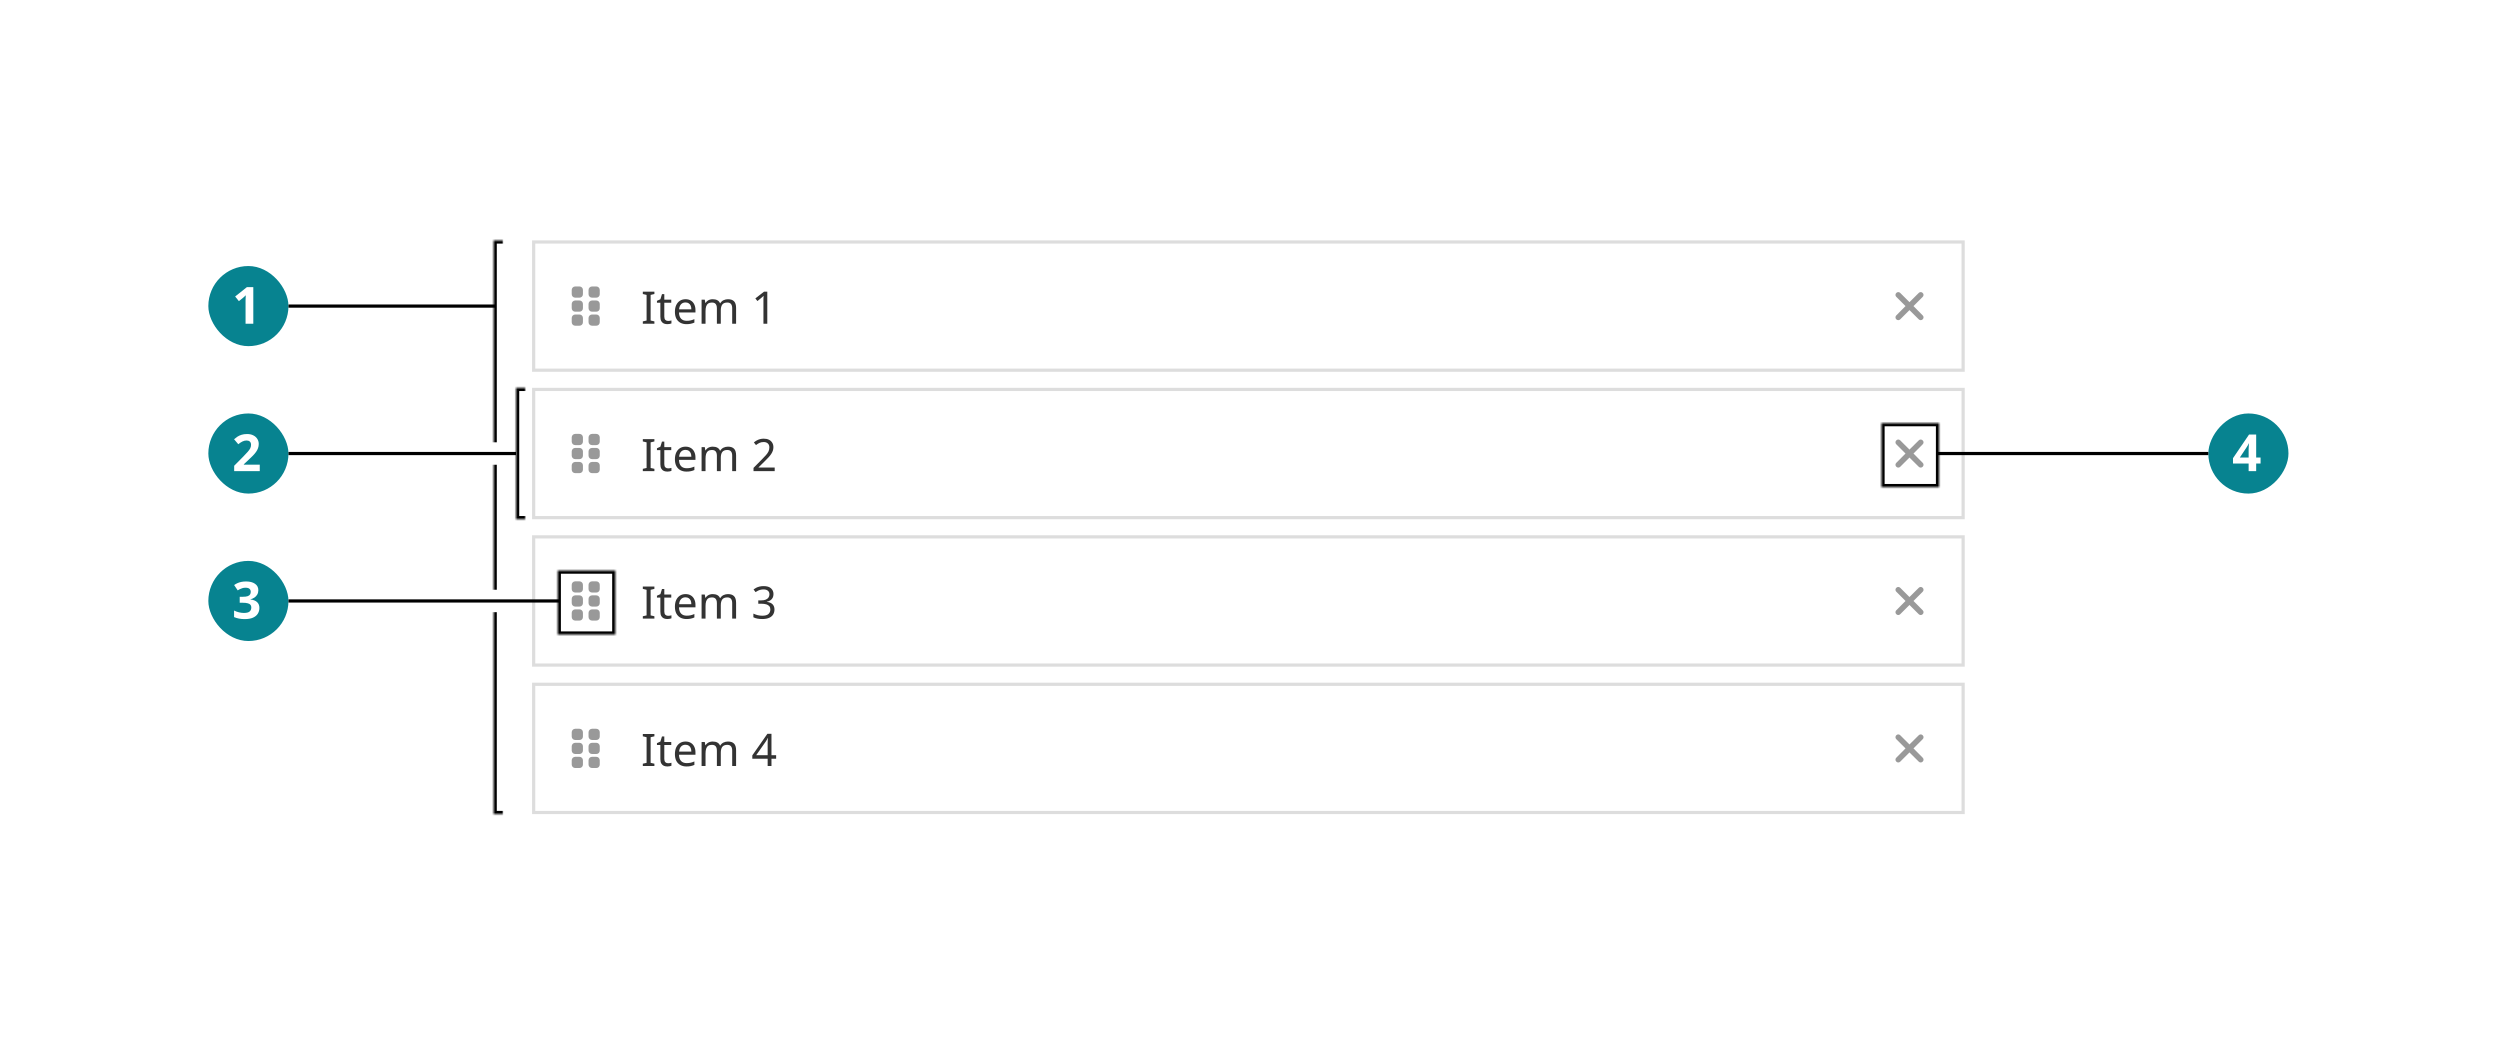<svg width="780" height="327" viewBox="0 0 780 327" fill="none" xmlns="http://www.w3.org/2000/svg">
<rect width="780" height="327" fill="white"/>
<rect x="166.5" y="75.5" width="446" height="40" fill="white"/>
<path d="M179.469 98.125H180.781C181.41 98.125 181.875 98.617 181.875 99.219V100.531C181.875 101.16 181.41 101.625 180.781 101.625H179.469C178.867 101.625 178.375 101.16 178.375 100.531V99.219C178.375 98.617 178.867 98.125 179.469 98.125ZM184.719 98.125H186.031C186.66 98.125 187.125 98.617 187.125 99.219V100.531C187.125 101.16 186.66 101.625 186.031 101.625H184.719C184.117 101.625 183.625 101.16 183.625 100.531V99.219C183.625 98.617 184.117 98.125 184.719 98.125ZM179.469 97.25C178.867 97.25 178.375 96.785 178.375 96.156V94.844C178.375 94.242 178.867 93.75 179.469 93.75H180.781C181.41 93.75 181.875 94.242 181.875 94.844V96.156C181.875 96.785 181.41 97.25 180.781 97.25H179.469ZM184.719 93.75H186.031C186.66 93.75 187.125 94.242 187.125 94.844V96.156C187.125 96.785 186.66 97.25 186.031 97.25H184.719C184.117 97.25 183.625 96.785 183.625 96.156V94.844C183.625 94.242 184.117 93.75 184.719 93.75ZM179.469 92.875C178.867 92.875 178.375 92.41 178.375 91.781V90.469C178.375 89.867 178.867 89.375 179.469 89.375H180.781C181.41 89.375 181.875 89.867 181.875 90.469V91.781C181.875 92.41 181.41 92.875 180.781 92.875H179.469ZM184.719 89.375H186.031C186.66 89.375 187.125 89.867 187.125 90.469V91.781C187.125 92.41 186.66 92.875 186.031 92.875H184.719C184.117 92.875 183.625 92.41 183.625 91.781V90.469C183.625 89.867 184.117 89.375 184.719 89.375Z" fill="#999999"/>
<path d="M204.172 101H200.56V100.272L201.736 100.006V92.012L200.56 91.732V91.004H204.172V91.732L202.996 92.012V100.006L204.172 100.272V101ZM208.44 100.132C208.627 100.132 208.818 100.118 209.014 100.09C209.21 100.053 209.369 100.015 209.49 99.978V100.916C209.359 100.981 209.173 101.033 208.93 101.07C208.687 101.117 208.454 101.14 208.23 101.14C207.838 101.14 207.474 101.075 207.138 100.944C206.811 100.804 206.545 100.566 206.34 100.23C206.135 99.894 206.032 99.423 206.032 98.816V94.448H204.968V93.86L206.046 93.37L206.536 91.774H207.264V93.496H209.434V94.448H207.264V98.788C207.264 99.245 207.371 99.586 207.586 99.81C207.81 100.025 208.095 100.132 208.44 100.132ZM213.891 93.356C214.535 93.356 215.085 93.496 215.543 93.776C216.009 94.056 216.364 94.453 216.607 94.966C216.859 95.47 216.985 96.063 216.985 96.744V97.486H211.847C211.865 98.335 212.08 98.984 212.491 99.432C212.911 99.871 213.494 100.09 214.241 100.09C214.717 100.09 215.137 100.048 215.501 99.964C215.874 99.871 216.257 99.74 216.649 99.572V100.65C216.266 100.818 215.888 100.939 215.515 101.014C215.141 101.098 214.698 101.14 214.185 101.14C213.475 101.14 212.845 100.995 212.295 100.706C211.753 100.417 211.329 99.987 211.021 99.418C210.722 98.839 210.573 98.135 210.573 97.304C210.573 96.483 210.708 95.778 210.979 95.19C211.259 94.602 211.646 94.149 212.141 93.832C212.645 93.515 213.228 93.356 213.891 93.356ZM213.877 94.364C213.289 94.364 212.822 94.555 212.477 94.938C212.141 95.311 211.94 95.834 211.875 96.506H215.697C215.697 96.077 215.631 95.703 215.501 95.386C215.37 95.069 215.169 94.821 214.899 94.644C214.637 94.457 214.297 94.364 213.877 94.364ZM227.127 93.356C227.976 93.356 228.611 93.575 229.031 94.014C229.451 94.443 229.661 95.143 229.661 96.114V101H228.443V96.17C228.443 95.582 228.317 95.139 228.065 94.84C227.822 94.541 227.44 94.392 226.917 94.392C226.189 94.392 225.666 94.602 225.349 95.022C225.041 95.442 224.887 96.053 224.887 96.856V101H223.669V96.17C223.669 95.778 223.613 95.451 223.501 95.19C223.389 94.919 223.221 94.719 222.997 94.588C222.773 94.457 222.484 94.392 222.129 94.392C221.625 94.392 221.228 94.499 220.939 94.714C220.65 94.919 220.44 95.223 220.309 95.624C220.188 96.025 220.127 96.52 220.127 97.108V101H218.895V93.496H219.889L220.071 94.518H220.141C220.3 94.257 220.491 94.042 220.715 93.874C220.948 93.697 221.205 93.566 221.485 93.482C221.765 93.398 222.054 93.356 222.353 93.356C222.932 93.356 223.412 93.459 223.795 93.664C224.187 93.869 224.472 94.187 224.649 94.616H224.719C224.971 94.187 225.312 93.869 225.741 93.664C226.18 93.459 226.642 93.356 227.127 93.356ZM239.396 101H238.192V94.014C238.192 93.743 238.192 93.515 238.192 93.328C238.201 93.141 238.21 92.969 238.22 92.81C238.229 92.642 238.238 92.469 238.248 92.292C238.098 92.441 237.963 92.567 237.842 92.67C237.72 92.773 237.566 92.903 237.38 93.062L236.316 93.93L235.672 93.104L238.374 91.004H239.396V101Z" fill="#333333"/>
<path d="M592.879 91.398L595.75 94.269L598.648 91.398C598.977 91.043 599.551 91.043 599.879 91.398C600.234 91.727 600.234 92.301 599.879 92.629L597.008 95.5L599.879 98.398C600.234 98.727 600.234 99.301 599.879 99.629C599.551 99.984 598.977 99.984 598.648 99.629L595.75 96.758L592.879 99.629C592.551 99.984 591.977 99.984 591.648 99.629C591.293 99.301 591.293 98.727 591.648 98.398L594.52 95.5L591.648 92.629C591.293 92.301 591.293 91.727 591.648 91.398C591.977 91.043 592.551 91.043 592.879 91.398Z" fill="#999999"/>
<rect x="166.5" y="75.5" width="446" height="40" stroke="#DDDDDD"/>
<rect x="166.5" y="121.5" width="446" height="40" fill="white"/>
<path d="M179.469 144.125H180.781C181.41 144.125 181.875 144.617 181.875 145.219V146.531C181.875 147.16 181.41 147.625 180.781 147.625H179.469C178.867 147.625 178.375 147.16 178.375 146.531V145.219C178.375 144.617 178.867 144.125 179.469 144.125ZM184.719 144.125H186.031C186.66 144.125 187.125 144.617 187.125 145.219V146.531C187.125 147.16 186.66 147.625 186.031 147.625H184.719C184.117 147.625 183.625 147.16 183.625 146.531V145.219C183.625 144.617 184.117 144.125 184.719 144.125ZM179.469 143.25C178.867 143.25 178.375 142.785 178.375 142.156V140.844C178.375 140.242 178.867 139.75 179.469 139.75H180.781C181.41 139.75 181.875 140.242 181.875 140.844V142.156C181.875 142.785 181.41 143.25 180.781 143.25H179.469ZM184.719 139.75H186.031C186.66 139.75 187.125 140.242 187.125 140.844V142.156C187.125 142.785 186.66 143.25 186.031 143.25H184.719C184.117 143.25 183.625 142.785 183.625 142.156V140.844C183.625 140.242 184.117 139.75 184.719 139.75ZM179.469 138.875C178.867 138.875 178.375 138.41 178.375 137.781V136.469C178.375 135.867 178.867 135.375 179.469 135.375H180.781C181.41 135.375 181.875 135.867 181.875 136.469V137.781C181.875 138.41 181.41 138.875 180.781 138.875H179.469ZM184.719 135.375H186.031C186.66 135.375 187.125 135.867 187.125 136.469V137.781C187.125 138.41 186.66 138.875 186.031 138.875H184.719C184.117 138.875 183.625 138.41 183.625 137.781V136.469C183.625 135.867 184.117 135.375 184.719 135.375Z" fill="#999999"/>
<path d="M204.172 147H200.56V146.272L201.736 146.006V138.012L200.56 137.732V137.004H204.172V137.732L202.996 138.012V146.006L204.172 146.272V147ZM208.44 146.132C208.627 146.132 208.818 146.118 209.014 146.09C209.21 146.053 209.369 146.015 209.49 145.978V146.916C209.359 146.981 209.173 147.033 208.93 147.07C208.687 147.117 208.454 147.14 208.23 147.14C207.838 147.14 207.474 147.075 207.138 146.944C206.811 146.804 206.545 146.566 206.34 146.23C206.135 145.894 206.032 145.423 206.032 144.816V140.448H204.968V139.86L206.046 139.37L206.536 137.774H207.264V139.496H209.434V140.448H207.264V144.788C207.264 145.245 207.371 145.586 207.586 145.81C207.81 146.025 208.095 146.132 208.44 146.132ZM213.891 139.356C214.535 139.356 215.085 139.496 215.543 139.776C216.009 140.056 216.364 140.453 216.607 140.966C216.859 141.47 216.985 142.063 216.985 142.744V143.486H211.847C211.865 144.335 212.08 144.984 212.491 145.432C212.911 145.871 213.494 146.09 214.241 146.09C214.717 146.09 215.137 146.048 215.501 145.964C215.874 145.871 216.257 145.74 216.649 145.572V146.65C216.266 146.818 215.888 146.939 215.515 147.014C215.141 147.098 214.698 147.14 214.185 147.14C213.475 147.14 212.845 146.995 212.295 146.706C211.753 146.417 211.329 145.987 211.021 145.418C210.722 144.839 210.573 144.135 210.573 143.304C210.573 142.483 210.708 141.778 210.979 141.19C211.259 140.602 211.646 140.149 212.141 139.832C212.645 139.515 213.228 139.356 213.891 139.356ZM213.877 140.364C213.289 140.364 212.822 140.555 212.477 140.938C212.141 141.311 211.94 141.834 211.875 142.506H215.697C215.697 142.077 215.631 141.703 215.501 141.386C215.37 141.069 215.169 140.821 214.899 140.644C214.637 140.457 214.297 140.364 213.877 140.364ZM227.127 139.356C227.976 139.356 228.611 139.575 229.031 140.014C229.451 140.443 229.661 141.143 229.661 142.114V147H228.443V142.17C228.443 141.582 228.317 141.139 228.065 140.84C227.822 140.541 227.44 140.392 226.917 140.392C226.189 140.392 225.666 140.602 225.349 141.022C225.041 141.442 224.887 142.053 224.887 142.856V147H223.669V142.17C223.669 141.778 223.613 141.451 223.501 141.19C223.389 140.919 223.221 140.719 222.997 140.588C222.773 140.457 222.484 140.392 222.129 140.392C221.625 140.392 221.228 140.499 220.939 140.714C220.65 140.919 220.44 141.223 220.309 141.624C220.188 142.025 220.127 142.52 220.127 143.108V147H218.895V139.496H219.889L220.071 140.518H220.141C220.3 140.257 220.491 140.042 220.715 139.874C220.948 139.697 221.205 139.566 221.485 139.482C221.765 139.398 222.054 139.356 222.353 139.356C222.932 139.356 223.412 139.459 223.795 139.664C224.187 139.869 224.472 140.187 224.649 140.616H224.719C224.971 140.187 225.312 139.869 225.741 139.664C226.18 139.459 226.642 139.356 227.127 139.356ZM241.706 147H235.098V145.978L237.716 143.332C238.22 142.828 238.644 142.38 238.99 141.988C239.335 141.596 239.596 141.213 239.774 140.84C239.951 140.457 240.04 140.042 240.04 139.594C240.04 139.043 239.876 138.628 239.55 138.348C239.223 138.059 238.798 137.914 238.276 137.914C237.79 137.914 237.361 137.998 236.988 138.166C236.624 138.334 236.25 138.567 235.868 138.866L235.21 138.04C235.471 137.816 235.756 137.615 236.064 137.438C236.381 137.261 236.722 137.121 237.086 137.018C237.459 136.915 237.856 136.864 238.276 136.864C238.901 136.864 239.438 136.971 239.886 137.186C240.334 137.401 240.679 137.709 240.922 138.11C241.174 138.502 241.3 138.973 241.3 139.524C241.3 139.916 241.239 140.289 241.118 140.644C240.996 140.989 240.824 141.33 240.6 141.666C240.376 142.002 240.105 142.343 239.788 142.688C239.47 143.033 239.12 143.393 238.738 143.766L236.652 145.824V145.88H241.706V147Z" fill="#333333"/>
<path d="M592.879 137.398L595.75 140.27L598.648 137.398C598.977 137.043 599.551 137.043 599.879 137.398C600.234 137.727 600.234 138.301 599.879 138.629L597.008 141.5L599.879 144.398C600.234 144.727 600.234 145.301 599.879 145.629C599.551 145.984 598.977 145.984 598.648 145.629L595.75 142.758L592.879 145.629C592.551 145.984 591.977 145.984 591.648 145.629C591.293 145.301 591.293 144.727 591.648 144.398L594.52 141.5L591.648 138.629C591.293 138.301 591.293 137.727 591.648 137.398C591.977 137.043 592.551 137.043 592.879 137.398Z" fill="#999999"/>
<rect x="166.5" y="121.5" width="446" height="40" stroke="#DDDDDD"/>
<rect x="166.5" y="167.5" width="446" height="40" fill="white"/>
<path d="M179.469 190.125H180.781C181.41 190.125 181.875 190.617 181.875 191.219V192.531C181.875 193.16 181.41 193.625 180.781 193.625H179.469C178.867 193.625 178.375 193.16 178.375 192.531V191.219C178.375 190.617 178.867 190.125 179.469 190.125ZM184.719 190.125H186.031C186.66 190.125 187.125 190.617 187.125 191.219V192.531C187.125 193.16 186.66 193.625 186.031 193.625H184.719C184.117 193.625 183.625 193.16 183.625 192.531V191.219C183.625 190.617 184.117 190.125 184.719 190.125ZM179.469 189.25C178.867 189.25 178.375 188.785 178.375 188.156V186.844C178.375 186.242 178.867 185.75 179.469 185.75H180.781C181.41 185.75 181.875 186.242 181.875 186.844V188.156C181.875 188.785 181.41 189.25 180.781 189.25H179.469ZM184.719 185.75H186.031C186.66 185.75 187.125 186.242 187.125 186.844V188.156C187.125 188.785 186.66 189.25 186.031 189.25H184.719C184.117 189.25 183.625 188.785 183.625 188.156V186.844C183.625 186.242 184.117 185.75 184.719 185.75ZM179.469 184.875C178.867 184.875 178.375 184.41 178.375 183.781V182.469C178.375 181.867 178.867 181.375 179.469 181.375H180.781C181.41 181.375 181.875 181.867 181.875 182.469V183.781C181.875 184.41 181.41 184.875 180.781 184.875H179.469ZM184.719 181.375H186.031C186.66 181.375 187.125 181.867 187.125 182.469V183.781C187.125 184.41 186.66 184.875 186.031 184.875H184.719C184.117 184.875 183.625 184.41 183.625 183.781V182.469C183.625 181.867 184.117 181.375 184.719 181.375Z" fill="#999999"/>
<path d="M204.172 193H200.56V192.272L201.736 192.006V184.012L200.56 183.732V183.004H204.172V183.732L202.996 184.012V192.006L204.172 192.272V193ZM208.44 192.132C208.627 192.132 208.818 192.118 209.014 192.09C209.21 192.053 209.369 192.015 209.49 191.978V192.916C209.359 192.981 209.173 193.033 208.93 193.07C208.687 193.117 208.454 193.14 208.23 193.14C207.838 193.14 207.474 193.075 207.138 192.944C206.811 192.804 206.545 192.566 206.34 192.23C206.135 191.894 206.032 191.423 206.032 190.816V186.448H204.968V185.86L206.046 185.37L206.536 183.774H207.264V185.496H209.434V186.448H207.264V190.788C207.264 191.245 207.371 191.586 207.586 191.81C207.81 192.025 208.095 192.132 208.44 192.132ZM213.891 185.356C214.535 185.356 215.085 185.496 215.543 185.776C216.009 186.056 216.364 186.453 216.607 186.966C216.859 187.47 216.985 188.063 216.985 188.744V189.486H211.847C211.865 190.335 212.08 190.984 212.491 191.432C212.911 191.871 213.494 192.09 214.241 192.09C214.717 192.09 215.137 192.048 215.501 191.964C215.874 191.871 216.257 191.74 216.649 191.572V192.65C216.266 192.818 215.888 192.939 215.515 193.014C215.141 193.098 214.698 193.14 214.185 193.14C213.475 193.14 212.845 192.995 212.295 192.706C211.753 192.417 211.329 191.987 211.021 191.418C210.722 190.839 210.573 190.135 210.573 189.304C210.573 188.483 210.708 187.778 210.979 187.19C211.259 186.602 211.646 186.149 212.141 185.832C212.645 185.515 213.228 185.356 213.891 185.356ZM213.877 186.364C213.289 186.364 212.822 186.555 212.477 186.938C212.141 187.311 211.94 187.834 211.875 188.506H215.697C215.697 188.077 215.631 187.703 215.501 187.386C215.37 187.069 215.169 186.821 214.899 186.644C214.637 186.457 214.297 186.364 213.877 186.364ZM227.127 185.356C227.976 185.356 228.611 185.575 229.031 186.014C229.451 186.443 229.661 187.143 229.661 188.114V193H228.443V188.17C228.443 187.582 228.317 187.139 228.065 186.84C227.822 186.541 227.44 186.392 226.917 186.392C226.189 186.392 225.666 186.602 225.349 187.022C225.041 187.442 224.887 188.053 224.887 188.856V193H223.669V188.17C223.669 187.778 223.613 187.451 223.501 187.19C223.389 186.919 223.221 186.719 222.997 186.588C222.773 186.457 222.484 186.392 222.129 186.392C221.625 186.392 221.228 186.499 220.939 186.714C220.65 186.919 220.44 187.223 220.309 187.624C220.188 188.025 220.127 188.52 220.127 189.108V193H218.895V185.496H219.889L220.071 186.518H220.141C220.3 186.257 220.491 186.042 220.715 185.874C220.948 185.697 221.205 185.566 221.485 185.482C221.765 185.398 222.054 185.356 222.353 185.356C222.932 185.356 223.412 185.459 223.795 185.664C224.187 185.869 224.472 186.187 224.649 186.616H224.719C224.971 186.187 225.312 185.869 225.741 185.664C226.18 185.459 226.642 185.356 227.127 185.356ZM241.328 185.342C241.328 185.79 241.244 186.177 241.076 186.504C240.908 186.831 240.665 187.097 240.348 187.302C240.04 187.507 239.676 187.652 239.256 187.736V187.792C240.058 187.885 240.656 188.137 241.048 188.548C241.44 188.959 241.636 189.495 241.636 190.158C241.636 190.737 241.5 191.255 241.23 191.712C240.959 192.16 240.539 192.51 239.97 192.762C239.41 193.014 238.686 193.14 237.8 193.14C237.277 193.14 236.792 193.098 236.344 193.014C235.896 192.939 235.466 192.799 235.056 192.594V191.446C235.476 191.651 235.928 191.815 236.414 191.936C236.899 192.048 237.366 192.104 237.814 192.104C238.71 192.104 239.354 191.931 239.746 191.586C240.147 191.231 240.348 190.746 240.348 190.13C240.348 189.71 240.236 189.374 240.012 189.122C239.797 188.861 239.48 188.669 239.06 188.548C238.64 188.427 238.136 188.366 237.548 188.366H236.582V187.316H237.562C238.112 187.316 238.57 187.237 238.934 187.078C239.307 186.919 239.587 186.7 239.774 186.42C239.97 186.131 240.068 185.799 240.068 185.426C240.068 184.941 239.904 184.567 239.578 184.306C239.251 184.035 238.808 183.9 238.248 183.9C237.893 183.9 237.571 183.937 237.282 184.012C236.992 184.077 236.722 184.175 236.47 184.306C236.227 184.427 235.98 184.572 235.728 184.74L235.112 183.9C235.354 183.713 235.63 183.541 235.938 183.382C236.255 183.223 236.605 183.097 236.988 183.004C237.37 182.911 237.786 182.864 238.234 182.864C239.279 182.864 240.054 183.097 240.558 183.564C241.071 184.031 241.328 184.623 241.328 185.342Z" fill="#333333"/>
<path d="M592.879 183.398L595.75 186.27L598.648 183.398C598.977 183.043 599.551 183.043 599.879 183.398C600.234 183.727 600.234 184.301 599.879 184.629L597.008 187.5L599.879 190.398C600.234 190.727 600.234 191.301 599.879 191.629C599.551 191.984 598.977 191.984 598.648 191.629L595.75 188.758L592.879 191.629C592.551 191.984 591.977 191.984 591.648 191.629C591.293 191.301 591.293 190.727 591.648 190.398L594.52 187.5L591.648 184.629C591.293 184.301 591.293 183.727 591.648 183.398C591.977 183.043 592.551 183.043 592.879 183.398Z" fill="#999999"/>
<rect x="166.5" y="167.5" width="446" height="40" stroke="#DDDDDD"/>
<rect x="166.5" y="213.5" width="446" height="40" fill="white"/>
<path d="M179.469 236.125H180.781C181.41 236.125 181.875 236.617 181.875 237.219V238.531C181.875 239.16 181.41 239.625 180.781 239.625H179.469C178.867 239.625 178.375 239.16 178.375 238.531V237.219C178.375 236.617 178.867 236.125 179.469 236.125ZM184.719 236.125H186.031C186.66 236.125 187.125 236.617 187.125 237.219V238.531C187.125 239.16 186.66 239.625 186.031 239.625H184.719C184.117 239.625 183.625 239.16 183.625 238.531V237.219C183.625 236.617 184.117 236.125 184.719 236.125ZM179.469 235.25C178.867 235.25 178.375 234.785 178.375 234.156V232.844C178.375 232.242 178.867 231.75 179.469 231.75H180.781C181.41 231.75 181.875 232.242 181.875 232.844V234.156C181.875 234.785 181.41 235.25 180.781 235.25H179.469ZM184.719 231.75H186.031C186.66 231.75 187.125 232.242 187.125 232.844V234.156C187.125 234.785 186.66 235.25 186.031 235.25H184.719C184.117 235.25 183.625 234.785 183.625 234.156V232.844C183.625 232.242 184.117 231.75 184.719 231.75ZM179.469 230.875C178.867 230.875 178.375 230.41 178.375 229.781V228.469C178.375 227.867 178.867 227.375 179.469 227.375H180.781C181.41 227.375 181.875 227.867 181.875 228.469V229.781C181.875 230.41 181.41 230.875 180.781 230.875H179.469ZM184.719 227.375H186.031C186.66 227.375 187.125 227.867 187.125 228.469V229.781C187.125 230.41 186.66 230.875 186.031 230.875H184.719C184.117 230.875 183.625 230.41 183.625 229.781V228.469C183.625 227.867 184.117 227.375 184.719 227.375Z" fill="#999999"/>
<path d="M204.172 239H200.56V238.272L201.736 238.006V230.012L200.56 229.732V229.004H204.172V229.732L202.996 230.012V238.006L204.172 238.272V239ZM208.44 238.132C208.627 238.132 208.818 238.118 209.014 238.09C209.21 238.053 209.369 238.015 209.49 237.978V238.916C209.359 238.981 209.173 239.033 208.93 239.07C208.687 239.117 208.454 239.14 208.23 239.14C207.838 239.14 207.474 239.075 207.138 238.944C206.811 238.804 206.545 238.566 206.34 238.23C206.135 237.894 206.032 237.423 206.032 236.816V232.448H204.968V231.86L206.046 231.37L206.536 229.774H207.264V231.496H209.434V232.448H207.264V236.788C207.264 237.245 207.371 237.586 207.586 237.81C207.81 238.025 208.095 238.132 208.44 238.132ZM213.891 231.356C214.535 231.356 215.085 231.496 215.543 231.776C216.009 232.056 216.364 232.453 216.607 232.966C216.859 233.47 216.985 234.063 216.985 234.744V235.486H211.847C211.865 236.335 212.08 236.984 212.491 237.432C212.911 237.871 213.494 238.09 214.241 238.09C214.717 238.09 215.137 238.048 215.501 237.964C215.874 237.871 216.257 237.74 216.649 237.572V238.65C216.266 238.818 215.888 238.939 215.515 239.014C215.141 239.098 214.698 239.14 214.185 239.14C213.475 239.14 212.845 238.995 212.295 238.706C211.753 238.417 211.329 237.987 211.021 237.418C210.722 236.839 210.573 236.135 210.573 235.304C210.573 234.483 210.708 233.778 210.979 233.19C211.259 232.602 211.646 232.149 212.141 231.832C212.645 231.515 213.228 231.356 213.891 231.356ZM213.877 232.364C213.289 232.364 212.822 232.555 212.477 232.938C212.141 233.311 211.94 233.834 211.875 234.506H215.697C215.697 234.077 215.631 233.703 215.501 233.386C215.37 233.069 215.169 232.821 214.899 232.644C214.637 232.457 214.297 232.364 213.877 232.364ZM227.127 231.356C227.976 231.356 228.611 231.575 229.031 232.014C229.451 232.443 229.661 233.143 229.661 234.114V239H228.443V234.17C228.443 233.582 228.317 233.139 228.065 232.84C227.822 232.541 227.44 232.392 226.917 232.392C226.189 232.392 225.666 232.602 225.349 233.022C225.041 233.442 224.887 234.053 224.887 234.856V239H223.669V234.17C223.669 233.778 223.613 233.451 223.501 233.19C223.389 232.919 223.221 232.719 222.997 232.588C222.773 232.457 222.484 232.392 222.129 232.392C221.625 232.392 221.228 232.499 220.939 232.714C220.65 232.919 220.44 233.223 220.309 233.624C220.188 234.025 220.127 234.52 220.127 235.108V239H218.895V231.496H219.889L220.071 232.518H220.141C220.3 232.257 220.491 232.042 220.715 231.874C220.948 231.697 221.205 231.566 221.485 231.482C221.765 231.398 222.054 231.356 222.353 231.356C222.932 231.356 223.412 231.459 223.795 231.664C224.187 231.869 224.472 232.187 224.649 232.616H224.719C224.971 232.187 225.312 231.869 225.741 231.664C226.18 231.459 226.642 231.356 227.127 231.356ZM242.154 236.732H240.698V239H239.508V236.732H234.72V235.682L239.424 228.948H240.698V235.626H242.154V236.732ZM239.508 232.476C239.508 232.233 239.508 232.014 239.508 231.818C239.517 231.613 239.526 231.421 239.536 231.244C239.545 231.067 239.55 230.899 239.55 230.74C239.559 230.572 239.568 230.413 239.578 230.264H239.522C239.447 230.441 239.354 230.633 239.242 230.838C239.13 231.043 239.022 231.216 238.92 231.356L235.924 235.626H239.508V232.476Z" fill="#333333"/>
<path d="M592.879 229.398L595.75 232.27L598.648 229.398C598.977 229.043 599.551 229.043 599.879 229.398C600.234 229.727 600.234 230.301 599.879 230.629L597.008 233.5L599.879 236.398C600.234 236.727 600.234 237.301 599.879 237.629C599.551 237.984 598.977 237.984 598.648 237.629L595.75 234.758L592.879 237.629C592.551 237.984 591.977 237.984 591.648 237.629C591.293 237.301 591.293 236.727 591.648 236.398L594.52 233.5L591.648 230.629C591.293 230.301 591.293 229.727 591.648 229.398C591.977 229.043 592.551 229.043 592.879 229.398Z" fill="#999999"/>
<rect x="166.5" y="213.5" width="446" height="40" stroke="#DDDDDD"/>
<rect x="65" y="83" width="25" height="25" rx="12.5" fill="#078390"/>
<path d="M79.03 101H76.614V94.392C76.614 94.211 76.614 93.987 76.614 93.72C76.624 93.453 76.635 93.176 76.646 92.888C76.656 92.6 76.667 92.344 76.678 92.12C76.624 92.184 76.507 92.301 76.326 92.472C76.155 92.632 75.995 92.776 75.846 92.904L74.534 93.96L73.366 92.504L77.046 89.576H79.03V101Z" fill="white"/>
<path d="M90 95.5L154.5 95.5" stroke="black"/>
<mask id="path-20-inside-1_2_94" fill="white">
<path d="M157 254L154 254L154 75L157 75L157 254Z"/>
</mask>
<path d="M154 254L153 254L153 255L154 255L154 254ZM154 75L154 74L153 74L153 75L154 75ZM157 253L154 253L154 255L157 255L157 253ZM155 254L155 75L153 75L153 254L155 254ZM154 76L157 76L157 74L154 74L154 76Z" fill="black" mask="url(#path-20-inside-1_2_94)"/>
<rect x="153" y="138" width="3" height="7" fill="white"/>
<rect x="153" y="184" width="3" height="7" fill="white"/>
<rect x="65" y="129" width="25" height="25" rx="12.5" fill="#078390"/>
<path d="M81.046 147H73.062V145.32L75.926 142.424C76.502 141.827 76.966 141.331 77.318 140.936C77.67 140.531 77.926 140.168 78.086 139.848C78.246 139.517 78.326 139.165 78.326 138.792C78.326 138.333 78.198 137.992 77.942 137.768C77.697 137.544 77.361 137.432 76.934 137.432C76.496 137.432 76.07 137.533 75.654 137.736C75.238 137.939 74.8 138.227 74.342 138.6L73.03 137.048C73.361 136.76 73.707 136.493 74.07 136.248C74.443 136.003 74.87 135.805 75.35 135.656C75.841 135.496 76.427 135.416 77.11 135.416C77.856 135.416 78.496 135.555 79.03 135.832C79.574 136.099 79.99 136.467 80.278 136.936C80.576 137.395 80.726 137.917 80.726 138.504C80.726 138.984 80.651 139.427 80.502 139.832C80.363 140.237 80.155 140.632 79.878 141.016C79.611 141.389 79.281 141.779 78.886 142.184C78.491 142.579 78.043 143.011 77.542 143.48L76.07 144.856V144.968H81.046V147Z" fill="white"/>
<line x1="90" y1="141.5" x2="161" y2="141.5" stroke="black"/>
<mask id="path-27-inside-2_2_94" fill="white">
<path d="M164 162L161 162L161 121L164 121L164 162Z"/>
</mask>
<path d="M161 162L160 162L160 163L161 163L161 162ZM161 121L161 120L160 120L160 121L161 121ZM164 161L161 161L161 163L164 163L164 161ZM162 162L162 121L160 121L160 162L162 162ZM161 122L164 122L164 120L161 120L161 122Z" fill="black" mask="url(#path-27-inside-2_2_94)"/>
<rect x="65" y="175" width="25" height="25" rx="12.5" fill="#078390"/>
<path d="M80.598 184.136C80.598 184.659 80.486 185.112 80.262 185.496C80.049 185.88 79.755 186.195 79.382 186.44C79.019 186.685 78.603 186.867 78.134 186.984V187.032C79.051 187.139 79.745 187.416 80.214 187.864C80.694 188.312 80.934 188.915 80.934 189.672C80.934 190.333 80.769 190.931 80.438 191.464C80.118 191.987 79.617 192.403 78.934 192.712C78.262 193.011 77.392 193.16 76.326 193.16C75.697 193.16 75.11 193.107 74.566 193C74.022 192.893 73.51 192.739 73.03 192.536V190.488C73.52 190.733 74.032 190.92 74.566 191.048C75.11 191.176 75.611 191.24 76.07 191.24C76.934 191.24 77.537 191.091 77.878 190.792C78.23 190.493 78.406 190.072 78.406 189.528C78.406 189.208 78.326 188.941 78.166 188.728C78.006 188.504 77.723 188.339 77.318 188.232C76.923 188.115 76.368 188.056 75.654 188.056H74.79V186.2H75.67C76.374 186.2 76.907 186.136 77.27 186.008C77.643 185.869 77.894 185.688 78.022 185.464C78.16 185.229 78.23 184.963 78.23 184.664C78.23 184.259 78.102 183.944 77.846 183.72C77.6 183.485 77.184 183.368 76.598 183.368C76.235 183.368 75.904 183.416 75.606 183.512C75.307 183.597 75.035 183.704 74.79 183.832C74.555 183.96 74.347 184.083 74.166 184.2L73.046 182.536C73.344 182.323 73.675 182.131 74.038 181.96C74.411 181.789 74.822 181.656 75.27 181.56C75.718 181.464 76.219 181.416 76.774 181.416C77.947 181.416 78.875 181.656 79.558 182.136C80.251 182.605 80.598 183.272 80.598 184.136Z" fill="white"/>
<mask id="path-31-inside-3_2_94" fill="white">
<path d="M174 178H192V198H174V178Z"/>
</mask>
<path d="M174 178V177H173V178H174ZM192 178H193V177H192V178ZM192 198V199H193V198H192ZM174 198H173V199H174V198ZM174 179H192V177H174V179ZM191 178V198H193V178H191ZM192 197H174V199H192V197ZM175 198V178H173V198H175Z" fill="black" mask="url(#path-31-inside-3_2_94)"/>
<path d="M90 187.5L174.5 187.5" stroke="black"/>
<rect width="25" height="25" rx="12.5" transform="matrix(-1 0 0 1 714 129)" fill="#078390"/>
<path d="M705.302 144.632H703.926V147H701.574V144.632H696.694V142.952L701.702 135.576H703.926V142.76H705.302V144.632ZM701.574 140.824C701.574 140.643 701.574 140.429 701.574 140.184C701.585 139.928 701.595 139.677 701.606 139.432C701.617 139.176 701.627 138.952 701.638 138.76C701.649 138.557 701.659 138.419 701.67 138.344H701.606C701.51 138.557 701.409 138.765 701.302 138.968C701.195 139.171 701.067 139.379 700.918 139.592L698.822 142.76H701.574V140.824Z" fill="white"/>
<mask id="path-36-inside-4_2_94" fill="white">
<path d="M605 132H587V152H605V132Z"/>
</mask>
<path d="M605 132V131H606V132H605ZM587 132H586V131H587V132ZM587 152V153H586V152H587ZM605 152H606V153H605V152ZM605 133H587V131H605V133ZM588 132V152H586V132H588ZM587 151H605V153H587V151ZM604 152V132H606V152H604Z" fill="black" mask="url(#path-36-inside-4_2_94)"/>
<path d="M689 141.5L604.5 141.5" stroke="black"/>
</svg>
